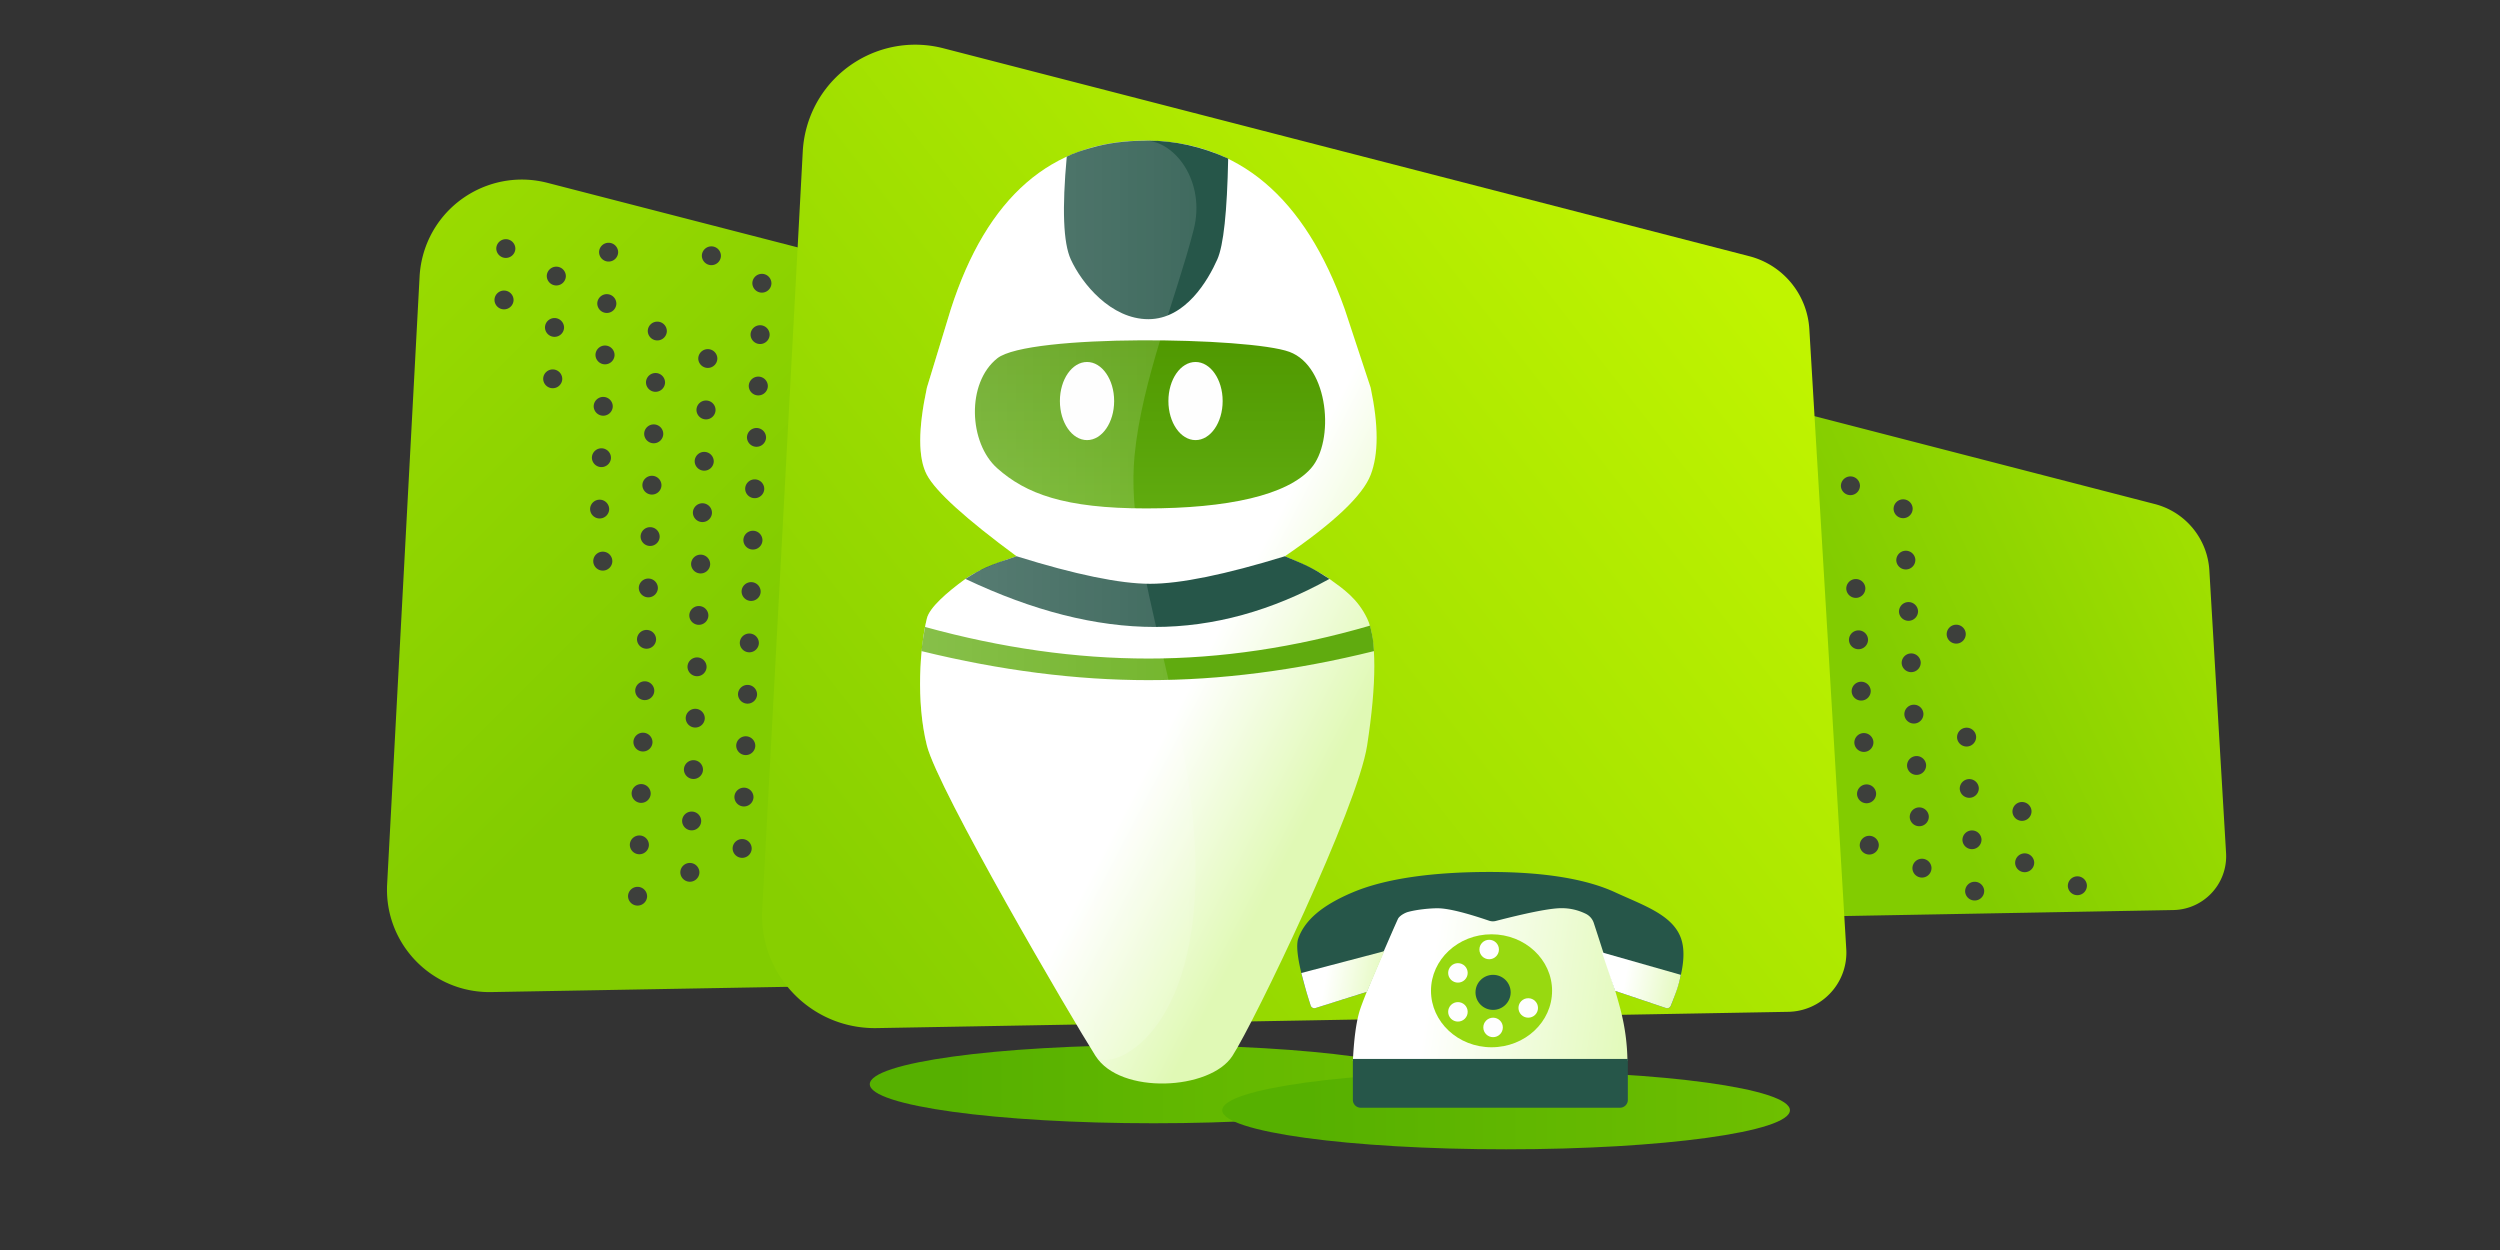 <?xml version="1.0" encoding="UTF-8"?><svg width="1440" height="720" xmlns="http://www.w3.org/2000/svg"><rect width="100%" height="100%" fill="#333333" stroke="none"/><defs><linearGradient x1="116.927%" y1="75.503%" x2="14.634%" y2="75.503%" id="a"><stop stop-color="#73C200" offset="0%"/><stop stop-color="#56B000" offset="100%"/></linearGradient><linearGradient x1="42.299%" y1="57.201%" x2="106.881%" y2="20.316%" id="b"><stop stop-color="#82CC00" offset="0%"/><stop stop-color="#A7E400" offset="100%"/></linearGradient><linearGradient x1="37.426%" y1="55.226%" x2="-30.6%" y2="11.594%" id="c"><stop stop-color="#82CC00" offset="0%"/><stop stop-color="#A3E100" offset="100%"/></linearGradient><linearGradient x1="87.473%" y1="17.514%" x2="8.459%" y2="88.024%" id="d"><stop stop-color="#C0F400" offset="0%"/><stop stop-color="#87CF00" offset="100%"/></linearGradient><linearGradient x1="63.586%" y1="90.822%" x2="44.697%" y2="70.631%" id="e"><stop stop-color="#E0F9B5" offset="0%"/><stop stop-color="#FFF" offset="100%"/></linearGradient><linearGradient x1="50%" y1="0%" x2="50%" y2="100%" id="f"><stop stop-color="#4F9800" offset="0%"/><stop stop-color="#60AB0F" offset="100%"/></linearGradient><linearGradient x1="188.078%" y1="44.224%" x2="-49.319%" y2="44.224%" id="g"><stop stop-color="#FFF" stop-opacity="0" offset="0%"/><stop stop-color="#FFF" offset="100%"/></linearGradient><linearGradient x1="107.945%" y1="62.655%" x2="27.382%" y2="56.396%" id="h"><stop stop-color="#E0F9B5" offset="0%"/><stop stop-color="#FFF" offset="100%"/></linearGradient><linearGradient x1="107.945%" y1="69.929%" x2="27.382%" y2="60.072%" id="i"><stop stop-color="#E0F9B5" offset="0%"/><stop stop-color="#FFF" offset="100%"/></linearGradient><linearGradient x1="107.945%" y1="71.202%" x2="27.382%" y2="60.715%" id="j"><stop stop-color="#E0F9B5" offset="0%"/><stop stop-color="#FFF" offset="100%"/></linearGradient></defs><g fill="none" fill-rule="evenodd"><ellipse fill="url(#a)" cx="664.5" cy="624.5" rx="163.5" ry="22.5"/><ellipse fill="url(#a)" cx="867.5" cy="639.5" rx="163.5" ry="22.5"/><path d="M733.544 201.901l15.021 174.225c2.799 32.464 31.386 56.513 63.85 53.714a59 59 0 0 0 4.206-.516l234.298-37.292c16.908-2.691 28.433-18.58 25.742-35.488a31.002 31.002 0 0 0-.224-1.245l-32.197-159.921c-3.598-17.873-18.317-31.384-36.432-33.442L798.987 138.21c-32.377-3.678-61.605 19.586-65.284 51.963a59 59 0 0 0-.159 11.728z" fill="url(#b)" transform="rotate(8 206.432 1894.683)"/><path d="M-.177 171.284l30.2 349.193c2.808 32.464 31.401 56.505 63.865 53.697a59 59 0 0 0 4.162-.51l421.918-66.944c16.91-2.683 28.442-18.565 25.759-35.475a31 31 0 0 0-.23-1.279L487.89 184.734c-3.609-17.867-18.33-31.367-36.442-33.418L65.243 107.575C32.865 103.908 3.645 127.182-.022 159.56a59 59 0 0 0-.155 11.724z" fill="url(#c)" transform="rotate(8 206.432 1894.683)"/><path d="M208.35 69.162l37.647 435.634c3.086 35.71 34.537 62.157 70.247 59.071a64.9 64.9 0 0 0 4.59-.562l518.593-82.348c18.6-2.953 31.283-20.426 28.33-39.026a34.101 34.101 0 0 0-.252-1.397l-70.77-350.689c-3.967-19.655-20.16-34.508-40.084-36.766L280.318-.913c-35.615-4.037-67.76 21.563-71.796 57.178a64.9 64.9 0 0 0-.172 12.897z" fill="url(#d)" transform="rotate(8 206.432 1894.683)"/><g style="mix-blend-mode:soft-light" fill="#3D3F3C"><path d="M433.357 162.957a5.497 5.497 0 0 0 10.986.384 5.497 5.497 0 0 0-10.986-.384M432.324 192.553a5.497 5.497 0 0 0 10.986.384 5.497 5.497 0 0 0-10.986-.384M431.29 222.15a5.497 5.497 0 0 0 10.986.383 5.497 5.497 0 0 0-10.986-.383M430.257 251.746a5.497 5.497 0 0 0 10.986.383 5.497 5.497 0 0 0-10.986-.383M429.223 281.342a5.497 5.497 0 0 0 10.986.384 5.497 5.497 0 0 0-10.986-.384M428.19 310.938a5.497 5.497 0 0 0 10.986.384 5.497 5.497 0 0 0-10.986-.384M427.156 340.535a5.497 5.497 0 0 0 10.986.383 5.497 5.497 0 0 0-10.986-.383M426.123 370.13a5.497 5.497 0 0 0 10.986.384 5.497 5.497 0 0 0-10.986-.383M425.09 399.727a5.497 5.497 0 0 0 10.985.384 5.497 5.497 0 0 0-10.986-.384M424.056 429.323a5.497 5.497 0 0 0 10.986.384 5.497 5.497 0 0 0-10.986-.384M423.022 458.92a5.497 5.497 0 0 0 10.986.383 5.497 5.497 0 0 0-10.986-.384M421.989 488.516a5.497 5.497 0 0 0 10.986.383 5.497 5.497 0 0 0-10.986-.383M404.271 147.125a5.497 5.497 0 0 0 10.986.384 5.497 5.497 0 0 0-10.986-.384M402.204 206.318a5.497 5.497 0 0 0 10.986.383 5.497 5.497 0 0 0-10.986-.383M401.17 235.914a5.497 5.497 0 0 0 10.987.384 5.497 5.497 0 0 0-10.986-.384M400.137 265.51a5.497 5.497 0 0 0 10.986.384 5.497 5.497 0 0 0-10.986-.384M399.104 295.106a5.497 5.497 0 0 0 10.986.384 5.497 5.497 0 0 0-10.986-.384M398.07 324.703a5.497 5.497 0 0 0 10.986.383 5.497 5.497 0 0 0-10.986-.383M397.037 354.299a5.497 5.497 0 0 0 10.986.384 5.497 5.497 0 0 0-10.986-.384M396.003 383.895a5.497 5.497 0 0 0 10.986.384 5.497 5.497 0 0 0-10.986-.384M394.97 413.491a5.497 5.497 0 0 0 10.985.384 5.497 5.497 0 0 0-10.986-.384M393.936 443.088a5.497 5.497 0 0 0 10.986.383 5.497 5.497 0 0 0-10.986-.383M392.902 472.684a5.497 5.497 0 0 0 10.986.383 5.497 5.497 0 0 0-10.986-.383M391.869 502.28a5.497 5.497 0 0 0 10.986.384 5.497 5.497 0 0 0-10.986-.384M373.118 190.486a5.497 5.497 0 0 0 10.986.383 5.497 5.497 0 0 0-10.986-.383M372.084 220.082a5.497 5.497 0 0 0 10.986.384 5.497 5.497 0 0 0-10.986-.384M371.05 249.678a5.497 5.497 0 0 0 10.987.384 5.497 5.497 0 0 0-10.986-.384M370.017 279.275a5.497 5.497 0 0 0 10.986.383 5.497 5.497 0 0 0-10.986-.383M368.984 308.87a5.497 5.497 0 0 0 10.986.384 5.497 5.497 0 0 0-10.986-.383M367.95 338.467a5.497 5.497 0 0 0 10.986.384 5.497 5.497 0 0 0-10.986-.384M366.917 368.063a5.497 5.497 0 0 0 10.986.384 5.497 5.497 0 0 0-10.986-.384M365.883 397.66a5.497 5.497 0 0 0 10.986.383 5.497 5.497 0 0 0-10.986-.384M364.85 427.256a5.497 5.497 0 0 0 10.986.383 5.497 5.497 0 0 0-10.986-.383M363.816 456.852a5.497 5.497 0 0 0 10.986.384 5.497 5.497 0 0 0-10.986-.384M362.783 486.448a5.497 5.497 0 0 0 10.986.384 5.497 5.497 0 0 0-10.986-.384M361.75 516.044a5.497 5.497 0 0 0 10.985.384 5.497 5.497 0 0 0-10.986-.384M345.065 145.058a5.497 5.497 0 0 0 10.986.383 5.497 5.497 0 0 0-10.986-.383M344.032 174.654a5.497 5.497 0 0 0 10.986.384 5.497 5.497 0 0 0-10.986-.384M342.998 204.25a5.497 5.497 0 0 0 10.986.384 5.497 5.497 0 0 0-10.986-.384M341.965 233.846a5.497 5.497 0 0 0 10.986.384 5.497 5.497 0 0 0-10.986-.384M340.931 263.443a5.497 5.497 0 0 0 10.986.383 5.497 5.497 0 0 0-10.986-.383M339.898 293.039a5.497 5.497 0 0 0 10.986.384 5.497 5.497 0 0 0-10.986-.384M347.019 328.67a5.497 5.497 0 0 0 5.685-5.3 5.497 5.497 0 0 0-10.986-.384 5.497 5.497 0 0 0 5.3 5.683zM314.945 158.822a5.497 5.497 0 0 0 10.986.384 5.497 5.497 0 0 0-10.986-.384M313.912 188.418a5.497 5.497 0 0 0 10.986.384 5.497 5.497 0 0 0-10.986-.384M312.878 218.015a5.497 5.497 0 0 0 10.986.383 5.497 5.497 0 0 0-10.986-.383M285.86 142.99a5.497 5.497 0 0 0 10.985.384 5.497 5.497 0 0 0-10.986-.384M284.826 172.586a5.497 5.497 0 0 0 10.986.384 5.497 5.497 0 0 0-10.986-.384"/></g><g style="mix-blend-mode:soft-light" fill="#3D3F3C"><path d="M1082.186 486.536a5.497 5.497 0 0 0-10.977.575 5.497 5.497 0 0 0 10.977-.575M1080.637 456.962a5.497 5.497 0 0 0-10.978.575 5.497 5.497 0 0 0 10.978-.575M1079.087 427.388a5.497 5.497 0 0 0-10.978.576 5.497 5.497 0 0 0 10.978-.576M1077.537 397.815a5.497 5.497 0 0 0-10.978.575 5.497 5.497 0 0 0 10.978-.575M1075.987 368.24a5.497 5.497 0 0 0-10.978.576 5.497 5.497 0 0 0 10.978-.575M1074.437 338.667a5.497 5.497 0 0 0-10.978.576 5.497 5.497 0 0 0 10.978-.576M1071.337 279.52a5.497 5.497 0 0 0-10.977.575 5.497 5.497 0 0 0 10.977-.575M1112.542 499.772a5.497 5.497 0 0 0-10.978.576 5.497 5.497 0 0 0 10.978-.576M1110.992 470.199a5.497 5.497 0 0 0-10.978.575 5.497 5.497 0 0 0 10.978-.575M1109.442 440.625a5.497 5.497 0 0 0-10.978.575 5.497 5.497 0 0 0 10.978-.575M1107.892 411.051a5.497 5.497 0 0 0-10.978.576 5.497 5.497 0 0 0 10.978-.576M1106.342 381.478a5.497 5.497 0 0 0-10.977.575 5.497 5.497 0 0 0 10.977-.575M1104.792 351.904a5.497 5.497 0 0 0-10.977.575 5.497 5.497 0 0 0 10.977-.575M1103.242 322.33a5.497 5.497 0 0 0-10.977.575 5.497 5.497 0 0 0 10.977-.575M1101.693 292.756a5.497 5.497 0 0 0-10.978.576 5.497 5.497 0 0 0 10.978-.576M1142.897 513.009a5.497 5.497 0 0 0-10.977.575 5.497 5.497 0 0 0 10.977-.575M1141.347 483.435a5.497 5.497 0 0 0-10.977.575 5.497 5.497 0 0 0 10.977-.575M1139.797 453.862a5.497 5.497 0 0 0-10.977.575 5.497 5.497 0 0 0 10.977-.575M1138.248 424.288a5.497 5.497 0 0 0-10.978.575 5.497 5.497 0 0 0 10.978-.575M1126.498 359.84a5.497 5.497 0 0 0-5.201 5.775 5.497 5.497 0 0 0 10.977-.575 5.497 5.497 0 0 0-5.776-5.2zM1171.703 496.672a5.497 5.497 0 0 0-10.978.575 5.497 5.497 0 0 0 10.978-.575M1170.153 467.098a5.497 5.497 0 0 0-10.978.575 5.497 5.497 0 0 0 10.978-.575M1202.058 509.908a5.497 5.497 0 0 0-10.978.576 5.497 5.497 0 0 0 10.978-.576"/></g><g><g transform="translate(529 81)"><path d="M18.415 97.111C39.215 32.371 76.485 0 130.225 0c53.742 0 92.112 32.37 115.112 97.111l14.92 45.185c4.578 21.632 4.578 38.377 0 50.235-4.58 11.858-21.052 27.483-49.42 46.876 11.782 4.88 20.336 9.228 25.664 13.042 7.992 5.722 16.165 11.277 21.707 22.708 5.542 11.43 5.542 37.392 0 73.28-5.542 35.887-64.872 159.109-77.612 178.81-12.74 19.7-64.518 22.55-78.794 0-14.276-22.55-90.766-153.286-97.157-178.81-6.392-25.525-3.951-57.183 0-73.28 1.498-6.105 11.255-14.763 22.2-22.708 5.528-4.013 15.353-8.36 29.476-13.042-29.338-21.642-46.563-37.268-51.676-46.876-5.113-9.608-5.113-26.353 0-50.235l13.77-45.185z" fill="url(#e)" transform="translate(.25)"/><path d="M45.198 125.377c17.91-14.196 145.401-12.17 168.276-3.701 22.874 8.468 26.106 51.582 12.407 67.08-13.698 15.498-47.898 23.094-94.98 23.094-47.08 0-69.22-8.468-85.703-23.094-16.483-14.626-17.91-49.182 0-63.379z" fill="url(#f)" transform="translate(.25)"/><path d="M85.454 9.243c-2.763 29.995-1.995 49.704 2.305 59.126 6.45 14.133 23.252 34.478 44.693 34.478s34.41-22.473 39.738-34.478c3.553-8.003 5.633-27.348 6.241-58.036C163.203 3.444 147.8 0 132.221 0c-8.5 0-19.103.616-29.5 3.286-7.629 1.96-13.384 3.945-17.267 5.957z" fill="#265649"/><path d="M3.835 280.127c44.015 12.13 86.903 18.195 128.665 18.195 41.762 0 84.32-6.324 127.671-18.97.778 3.236 1.301 5.738 1.57 7.504.27 1.767.495 4.162.674 7.184-44.974 11.147-88.278 16.72-129.915 16.72-41.636 0-85.203-5.573-130.7-16.72.183-2.05.433-4.148.75-6.291.316-2.144.745-4.685 1.285-7.622z" fill="#60AB0F"/><path d="M56.57 239.407c33.96 10.571 59.597 15.857 76.912 15.857 17.315 0 43.183-5.286 77.605-15.857 6.44 2.611 11.212 4.707 14.32 6.286 3.107 1.58 6.889 3.831 11.344 6.756-33.253 18.452-66.798 27.678-100.634 27.678S65.94 270.9 27.095 252.449c4.536-2.939 8.573-5.19 12.11-6.756 3.539-1.565 9.327-3.66 17.366-6.286z" fill="#265649"/><ellipse fill="#FEFEFE" cx="97.125" cy="150" rx="15.625" ry="22.5"/><ellipse fill="#FEFEFE" cx="159.625" cy="150" rx="15.625" ry="22.5"/><path d="M18.665 97.111C39.465 32.371 76.735 0 130.475 0c17.115 0 35.227 23.505 28.052 51.424-10.065 39.16-29.746 85.991-34.027 130.031-6.258 64.37 35.125 150.379 35.125 239.795 0 98.315-51.52 115.558-57.573 105.996-14.276-22.55-90.766-153.285-97.157-178.81-6.392-25.524-3.951-57.182 0-73.279 1.498-6.105 11.255-14.763 22.2-22.708 5.528-4.013 15.353-8.36 29.476-13.042-29.338-21.642-46.563-37.268-51.676-46.876-5.113-9.608-5.113-26.353 0-50.235l13.77-45.185z" fill="url(#g)" opacity=".312"/></g><g transform="translate(746.75 502.25)"><path d="M124.514 69.353h21.375" stroke="#979797" stroke-width="2.25" stroke-linecap="square"/><path d="M42.502 68.486l-31.505 9.891A2.25 2.25 0 0 1 8.18 76.92C1.568 56.36-.796 43.46 1.088 38.215c3.768-10.49 13.717-19.049 31.412-26.51C51.617 3.642 79.167 0 111.25 0s56.043 4.211 72.28 11.704c16.235 7.494 33.156 12.953 37.97 26.51 3.093 8.712 1.136 21.67-5.872 38.875a2.25 2.25 0 0 1-2.803 1.283l-29.296-9.886c-4.152-10.455-6.873-17.923-8.163-22.406-3.054-10.612-6.9-19.917-9.515-21.423-4.272-2.46-13.485-2.46-27.639 0-9.935 3.218-18.25 4.744-24.948 4.576-6.697-.167-16.577-2.148-29.641-5.942-13.673-1.018-21.497-.252-23.471 2.3-1.975 2.55-4.347 7.568-7.118 15.053L42.502 68.486z" fill="#265649"/><path d="M32.5 108.92c.616-12.466 1.858-21.916 3.727-28.348C39.03 70.924 57.649 28.728 58.49 27c.843-1.73 3.977-3.475 5.764-3.96 5.433-1.47 12.846-2.128 17.027-2.128 5.744 0 15.638 2.388 29.683 7.163a6.75 6.75 0 0 0 3.858.146c17.48-4.506 29.519-6.942 36.118-7.31 5.522-.306 10.765.755 15.73 3.185a9 9 0 0 1 4.596 5.282c8.024 24.498 13.21 41.339 15.557 50.523 2.45 9.591 3.729 19.264 3.834 29.02H32.5z" fill="url(#h)"/><path d="M32.5 107.705h158.385v23.586a4.5 4.5 0 0 1-4.5 4.5H37a4.5 4.5 0 0 1-4.5-4.5v-23.586z" fill="#265649"/><path d="M2.806 58.198l47.828-12.572-9.969 23.41-29.664 9.338a2.25 2.25 0 0 1-2.818-1.458c-1.049-3.263-1.862-5.89-2.441-7.88-.7-2.404-1.679-6.017-2.936-10.838z" fill="url(#i)"/><path d="M175.994 46.33l45.394 12.926a65.564 65.564 0 0 1-2.127 8.218c-.747 2.247-1.96 5.45-3.643 9.606a2.25 2.25 0 0 1-2.805 1.288l-29.284-9.882-7.535-22.155z" fill="url(#j)"/><ellipse fill="#98D910" cx="112.375" cy="68.438" rx="34.875" ry="32.536"/><ellipse fill="#FEFEFE" cx="111.014" cy="44.671" rx="5.625" ry="5.61"/><ellipse fill="#FEFEFE" cx="93.014" cy="58.134" rx="5.625" ry="5.61"/><ellipse fill="#FEFEFE" cx="93.014" cy="80.572" rx="5.625" ry="5.61"/><ellipse fill="#FEFEFE" cx="113.264" cy="89.548" rx="5.625" ry="5.61"/><ellipse fill="#FEFEFE" cx="133.514" cy="78.329" rx="5.625" ry="5.61"/><ellipse fill="#265649" cx="113.264" cy="69.353" rx="10.125" ry="10.097"/></g></g></g></svg>